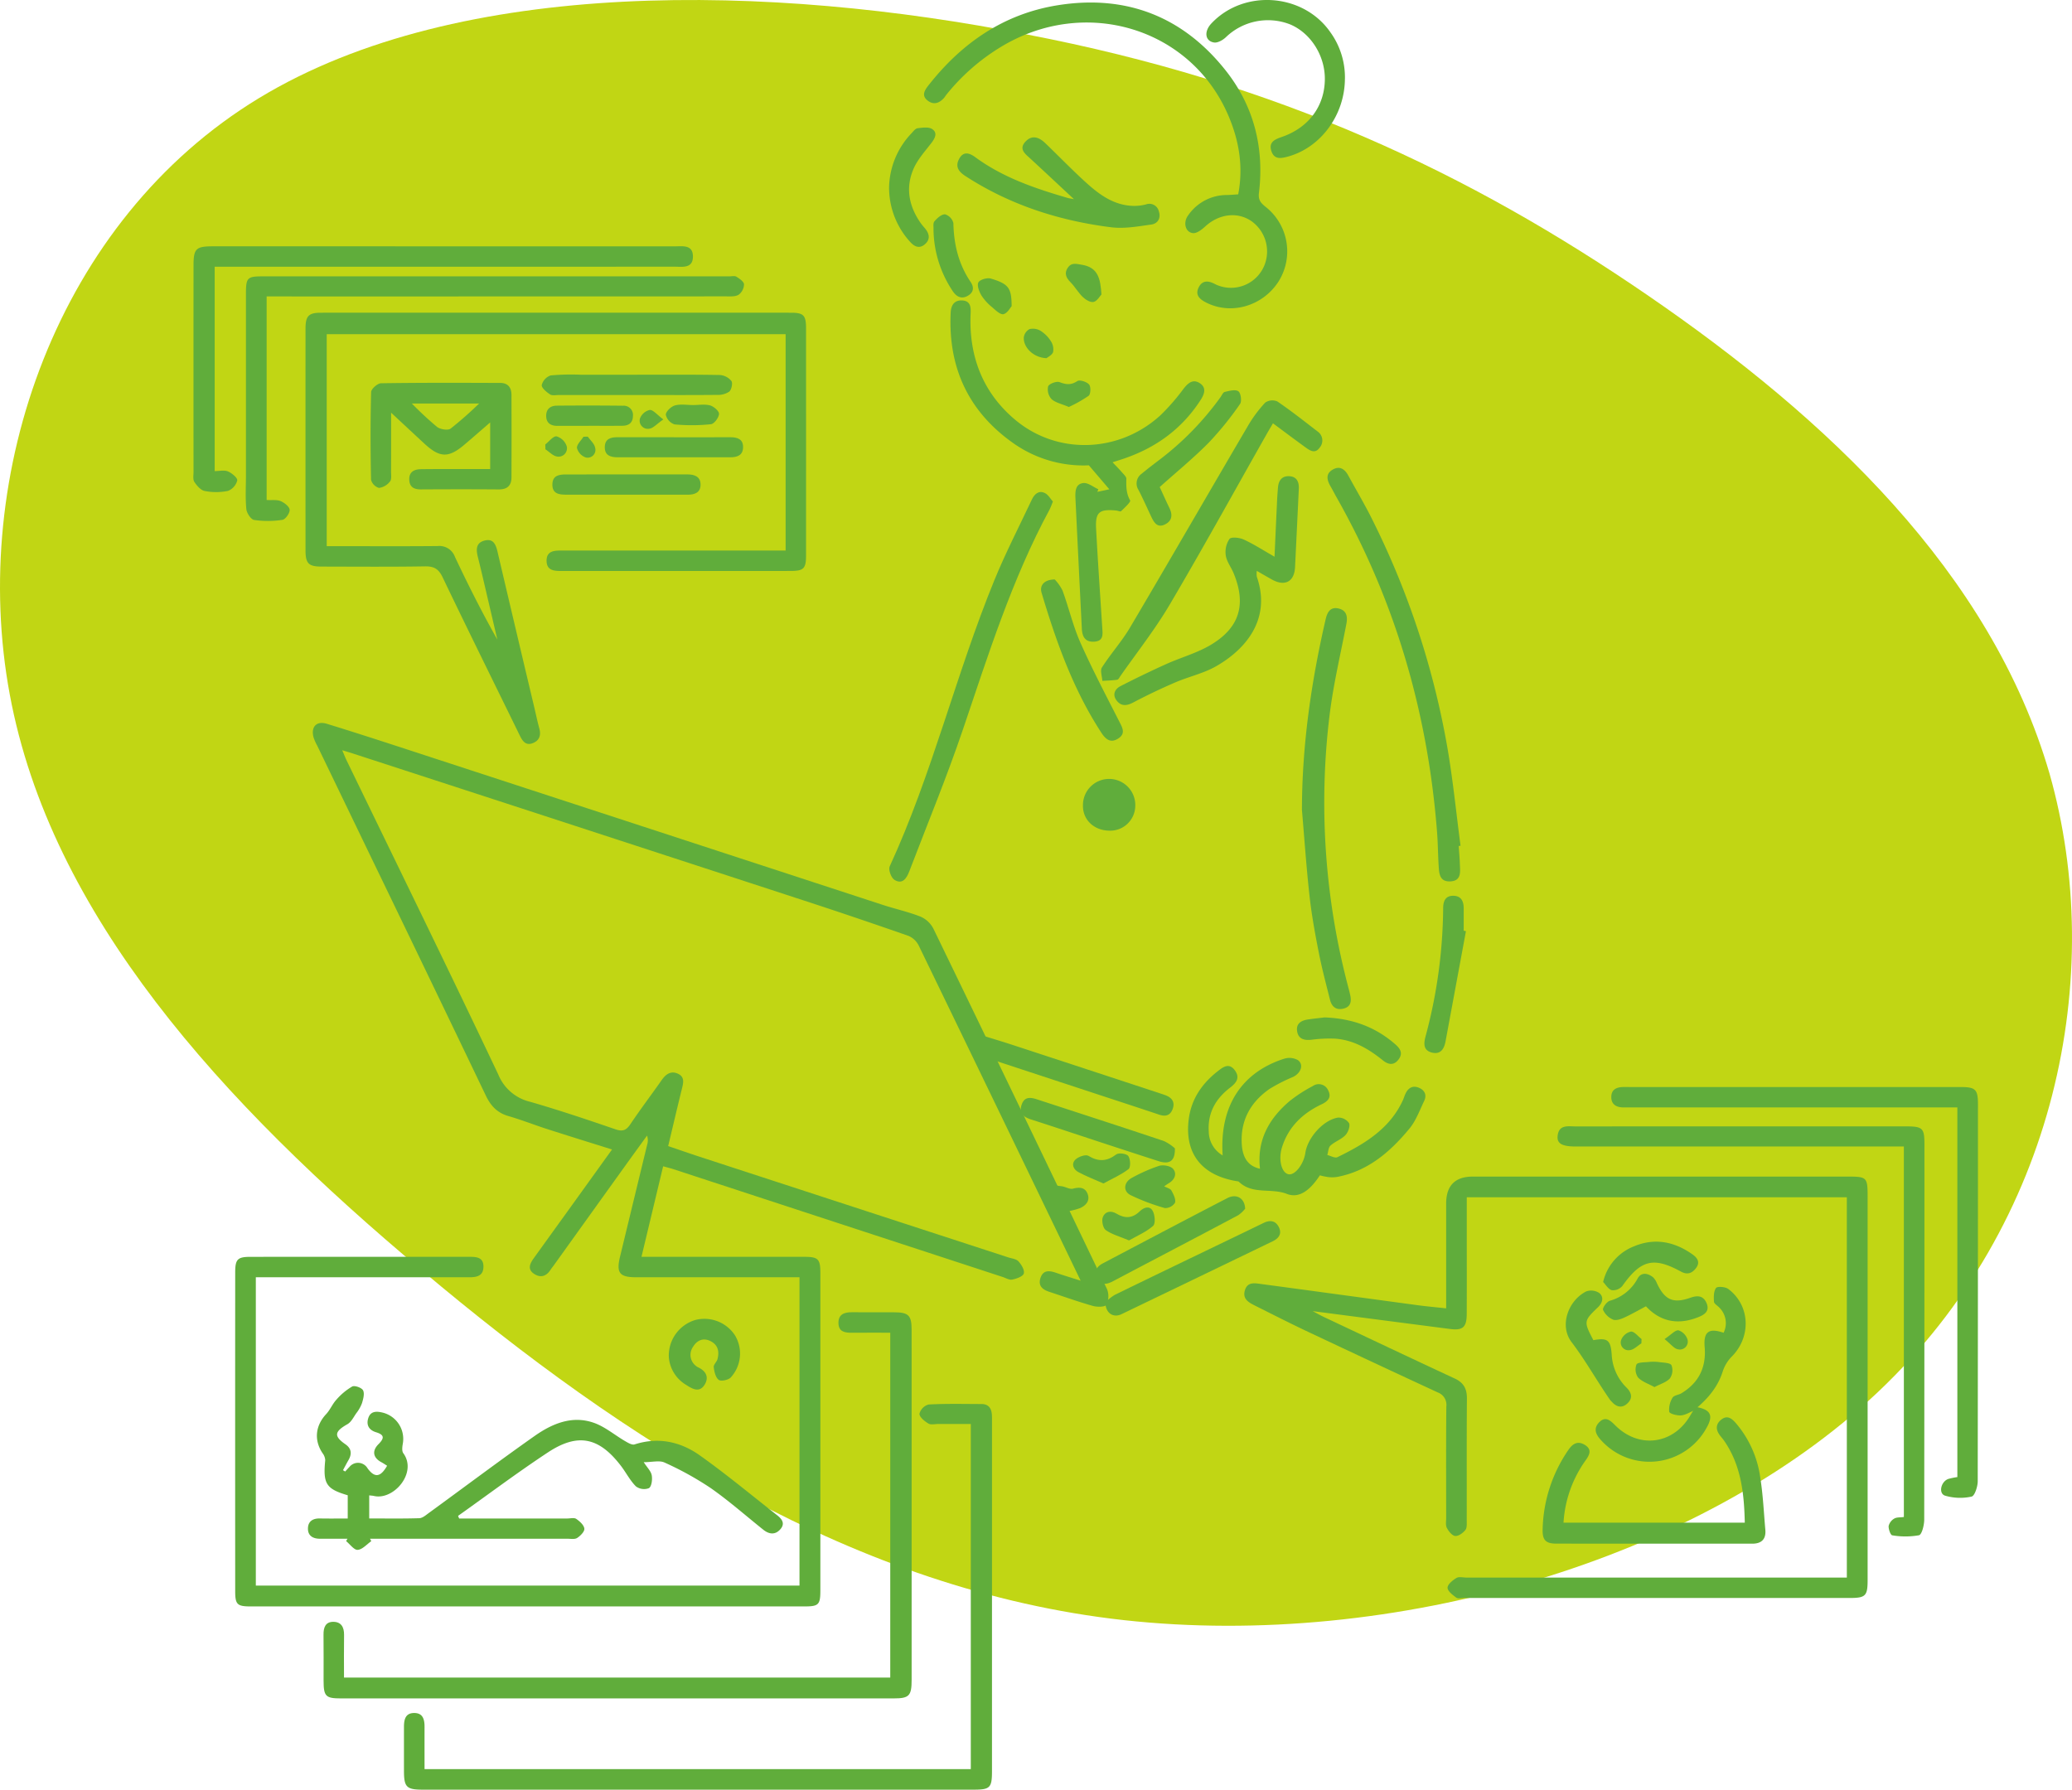 <svg xmlns="http://www.w3.org/2000/svg" width="625.929" height="540.697" viewBox="0 0 625.929 540.697">
  <g id="グループ_92" data-name="グループ 92" transform="translate(-1066.835 -1404.389)">
    <path id="blob" d="M417.987,23.246c53.887,36.959,103.661,83.574,121.35,144.507,17.277,60.933,2.057,135.85-51.831,186.794S341.064,432.461,259.615,423.47C178.578,414.48,108.648,369.2,47.768,317.92c-60.88-50.944-112.3-107.548-124.64-174.141S-62.475.6-1.595-36.355,153.9-70.65,230-55.667C306.51-41.017,364.1-13.713,417.987,23.246Z" transform="translate(1146.65 1470.394)" fill="#c1d614"/>
    <g id="_9" data-name="9" transform="translate(934.068 1257.026)">
      <path id="パス_1" data-name="パス 1" d="M467.057,688.106c-5.111-10.61-9.875-20.5-14.647-30.386q-17.081-35.413-34.231-70.789a6.193,6.193,0,0,0-3.049-2.969q-15.7-5.5-31.521-10.666-68.15-22.266-136.318-44.44c-.957-.315-1.926-.593-3.3-1.012.537,1.259.876,2.166,1.3,3.031,15.332,31.632,30.805,63.2,45.853,94.965a13.806,13.806,0,0,0,9.616,8.215c8.684,2.5,17.264,5.4,25.818,8.326,2.2.753,3.259.234,4.487-1.6,3.031-4.524,6.333-8.869,9.462-13.332,1.271-1.815,2.827-2.858,4.95-1.839,2.043.975,1.549,2.8,1.111,4.574-1.4,5.66-2.722,11.338-4.135,17.251,3.3,1.123,6.376,2.2,9.48,3.216q46.606,15.211,93.218,30.4c1.074.352,2.444.469,3.117,1.21.895.981,1.913,2.666,1.611,3.672-.272.907-2.191,1.568-3.487,1.839-.883.185-1.95-.481-2.926-.8q-49.671-16.257-99.335-32.527c-.957-.315-1.938-.549-3.2-.907-2.185,9.129-4.321,18.06-6.543,27.355h3.833q22.683,0,45.365,0c4.185,0,4.833.667,4.839,4.833q.009,47.985,0,95.971c0,4.3-.518,4.82-4.783,4.82H216.387c-4.123,0-4.734-.562-4.734-4.592q-.028-48.143,0-96.28c0-4.037.7-4.746,4.641-4.746q33.015-.018,66.036-.012c2.191,0,4.37.111,4.314,3.049-.049,2.8-2.1,3.135-4.351,3.135q-30.237-.019-60.481-.006h-3.926v93.15H382.122v-93.15H332.714c-4.956,0-5.987-1.333-4.808-6.209q4.092-16.924,8.2-33.842a4.476,4.476,0,0,0-.037-2.74c-2.271,3.135-4.555,6.271-6.814,9.419q-10.7,14.906-21.393,29.824c-.3.42-.636.809-.913,1.241-1.259,1.994-2.993,2.592-4.969,1.3-2.16-1.413-1.278-3.154-.111-4.777q5.046-7.009,10.1-14.017c4.438-6.16,8.863-12.326,13.523-18.8-6.765-2.123-13.2-4.111-19.615-6.178-3.913-1.259-7.746-2.784-11.69-3.919-3.364-.963-5.333-3.086-6.8-6.147q-17.591-36.709-35.317-73.356-7.832-16.248-15.683-32.5a13.886,13.886,0,0,1-1.1-2.537c-.778-3.1.975-4.919,4.03-3.981,8.055,2.475,16.066,5.074,24.078,7.691q71.955,23.507,143.9,47.032c3.8,1.241,7.746,2.1,11.449,3.568a7.954,7.954,0,0,1,3.839,3.635q26.377,54.383,52.457,108.908a5.862,5.862,0,0,1-.21,4.7c-.376.685-2.771.716-4.061.352-4.444-1.259-8.8-2.821-13.19-4.265-1.957-.648-3.395-1.728-2.7-4.055.778-2.568,2.654-2.419,4.722-1.7,2.21.759,4.45,1.432,7.444,2.389Z" transform="translate(-7.836 -153.813)" fill="#60ad3b"/>
      <path id="パス_2" data-name="パス 2" d="M784.834,781.46V749.822q0-8.172,8.048-8.172H906.124c5.833,0,6.03.2,6.03,6.129v115.71c0,4.882-.593,5.475-5.506,5.475H790.321c-.821,0-1.876.3-2.419-.1-1.1-.8-2.648-1.987-2.642-3.006s1.543-2.259,2.685-2.944c.759-.457,2.006-.117,3.037-.117H905.877V747.89H791.062v11.838c0,7.814.025,15.634-.012,23.448-.019,3.987-1.173,5.012-5.018,4.518-13.647-1.765-27.3-3.543-41.532-5.4,1.395.734,2.345,1.278,3.339,1.747,13.2,6.228,26.38,12.48,39.613,18.628,2.716,1.265,3.679,3.148,3.654,6.073-.1,12.239-.031,24.479-.056,36.718,0,1.012.123,2.3-.414,2.969-.722.9-2.092,1.9-3.074,1.8-.938-.1-1.987-1.426-2.524-2.45-.426-.827-.2-2.012-.2-3.037-.006-11.209-.062-22.423.049-33.632a3.985,3.985,0,0,0-2.592-4.253q-19.442-9-38.829-18.14c-5.481-2.586-10.888-5.333-16.307-8.049-1.87-.938-3.882-1.963-3.148-4.586.778-2.79,3.117-2.216,5.123-1.95,15.782,2.111,31.564,4.283,47.347,6.407,2.629.352,5.277.58,8.363.92Z" transform="translate(-215.199 -238.81)" fill="#60ad3b"/>
      <path id="パス_3" data-name="パス 3" d="M391.108,376.5V311.135H252.481v64.049h3.277c10.079,0,20.158.062,30.237-.037a5,5,0,0,1,5.222,3.284c3.975,8.437,8.166,16.77,12.8,24.973q-2.24-9.592-4.487-19.189c-.444-1.9-.907-3.8-1.376-5.685-.537-2.154-.722-4.308,1.957-5.024,2.753-.734,3.475,1.247,3.987,3.45q5.481,23.386,11.042,46.76c.518,2.2.981,4.413,1.574,6.592s-.117,3.74-2.154,4.45c-1.994.691-2.95-.722-3.734-2.321-7.8-15.961-15.683-31.879-23.362-47.9-1.216-2.537-2.623-3.29-5.345-3.247-10.382.167-20.776.08-31.163.062-3.969,0-4.876-.913-4.882-4.925q-.019-33.478,0-66.949c0-3.845.913-4.82,4.685-4.82q70.964-.018,141.923,0c3.9,0,4.6.784,4.6,4.8q.009,34.246,0,68.493c0,3.993-.7,4.716-4.635,4.722q-34.709.018-69.418.012c-2.222,0-4.321-.235-4.333-3.086-.012-2.882,2.136-3.092,4.333-3.092h67.881Z" transform="translate(-21.013 -62.812)" fill="#60ad3b"/>
      <path id="パス_4" data-name="パス 4" d="M261.086,918.432H426.093v-104.2c-3.9,0-7.678-.025-11.456.012-2.111.019-4.129-.185-4.191-2.876-.062-2.734,1.8-3.351,4.154-3.321,4.216.049,8.431,0,12.647.019,4.358.012,5.29.907,5.3,5.209q.028,17.433.006,34.867v70.961c0,4.857-.734,5.617-5.456,5.617H260.179c-4.66,0-5.259-.623-5.271-5.376-.006-4.629.037-9.258-.019-13.881-.025-2.111.555-3.864,2.907-3.882,2.395-.019,3.327,1.58,3.3,3.919-.062,4.2-.018,8.406-.018,12.943Z" transform="translate(-24.391 -264.226)" fill="#60ad3b"/>
      <path id="パス_5" data-name="パス 5" d="M300.483,963.256H465.49V858.978h-9.764c-1.031,0-2.271.333-3.037-.123-1.148-.691-2.7-1.938-2.71-2.95a3.969,3.969,0,0,1,2.734-2.808c5.333-.29,10.69-.154,16.041-.142,2.037,0,2.944,1.228,3.1,3.111.068.815.037,1.642.037,2.469V963.762c0,5.154-.531,5.7-5.6,5.7H299.959c-4.938,0-5.7-.759-5.7-5.7q-.009-6.638,0-13.27c.006-2.086.358-4.135,2.981-4.191,2.777-.056,3.247,1.981,3.234,4.246-.012,4.191,0,8.376,0,12.708Z" transform="translate(-39.457 -281.399)" fill="#60ad3b"/>
      <path id="パス_6" data-name="パス 6" d="M292.948,884.215H325.6c.926,0,2.086-.315,2.722.123,1.049.716,2.321,1.864,2.444,2.944.1.876-1.2,2.191-2.185,2.821-.753.475-1.994.222-3.018.222q-28.08.009-56.161.006h-3.376c.123.247.247.494.37.747-1.364.938-2.679,2.512-4.1,2.611-1.092.08-2.321-1.691-3.493-2.635.13-.241.265-.481.4-.722h-8.3c-2.16,0-3.716-.92-3.629-3.222.08-2.092,1.531-2.95,3.6-2.907,2.747.056,5.5.012,8.413.012V877.2c-6.543-1.926-7.5-3.475-6.8-10.6a3.789,3.789,0,0,0-.815-2.129c-2.629-3.938-2.16-8.314,1.111-11.807,1.2-1.284,1.883-3.055,3.08-4.345a18.913,18.913,0,0,1,4.771-3.981c.747-.4,2.882.364,3.284,1.16.5,1,.049,2.623-.327,3.876a11.463,11.463,0,0,1-1.728,3.049c-.815,1.167-1.518,2.648-2.666,3.3-3.932,2.228-4.166,3.6-.63,6.055,1.883,1.3,2.024,2.932.932,4.82-.574.994-1.1,2.012-1.642,3.024l.654.4c.432-.463.852-.938,1.3-1.395a3.328,3.328,0,0,1,5.462.426c2.148,2.932,3.895,2.753,5.907-.778-.574-.358-1.136-.747-1.741-1.068-2.475-1.333-2.907-3.388-.876-5.431,1.734-1.747,1.932-2.815-.71-3.617-2.1-.636-3.049-2.142-2.358-4.277.722-2.228,2.611-2.074,4.364-1.654a8.184,8.184,0,0,1,6.061,9.419c-.16.926-.321,2.191.154,2.839,4.333,5.907-2.932,14.319-8.876,12.918-.4-.093-.815-.1-1.42-.179V884.2c5.117,0,10.129.086,15.134-.074.981-.031,2-.944,2.895-1.592,10.635-7.746,21.152-15.653,31.9-23.226,5.32-3.747,11.369-6.326,17.973-3.987,3.376,1.2,6.277,3.709,9.443,5.543.858.5,2.055,1.216,2.815.969,7.16-2.3,13.844-.839,19.665,3.284,8.036,5.7,15.628,12.03,23.4,18.109,1.407,1.1,2.475,2.456,1.043,4.16-1.537,1.827-3.407,1.66-5.185.247C379.55,883.4,374.452,878.877,368.9,875a94.9,94.9,0,0,0-13.881-7.678c-1.555-.734-3.746-.117-6.314-.117,1.043,1.623,2.191,2.71,2.419,3.963s-.019,3.339-.833,3.876a4.129,4.129,0,0,1-3.944-.531c-1.79-1.784-2.969-4.166-4.53-6.2-6.61-8.647-13-10.042-22.065-4.061-9.24,6.1-18.1,12.758-27.133,19.171.111.265.216.531.327.8Z" transform="translate(-21.473 -278.078)" fill="#60ad3b"/>
      <path id="パス_7" data-name="パス 7" d="M1008.017,811.761V700.088H909.911c-.821,0-1.648-.012-2.469,0-2.241.037-4.006-.734-3.963-3.228.037-2.352,1.784-2.956,3.882-2.95,7.092.025,14.19.006,21.282.006h80.195c4.709,0,5.407.679,5.407,5.3q0,56.9-.074,113.809c0,1.617-.92,4.432-1.845,4.629a16.128,16.128,0,0,1-8.042-.284c-2.037-.667-1.253-4.253,1.012-5.049a20.663,20.663,0,0,1,2.728-.562Z" transform="translate(-283.954 -218.138)" fill="#60ad3b"/>
      <path id="パス_8" data-name="パス 8" d="M981.785,835.061V723.129H882.7c-4.148,0-5.759-.876-5.512-3.191.37-3.518,3.16-2.876,5.444-2.876q49.828-.028,99.656-.012c5.222,0,5.715.475,5.715,5.561q0,56.614-.068,113.235c0,1.654-.7,4.524-1.586,4.734a23.511,23.511,0,0,1-8.079.019c-.5-.056-1.16-1.87-1.086-2.821a3.586,3.586,0,0,1,1.7-2.234c.716-.438,1.771-.321,2.9-.481Z" transform="translate(-273.88 -229.38)" fill="#60ad3b"/>
      <path id="パス_9" data-name="パス 9" d="M197.619,274.088v61.74c1.457,0,2.919-.37,4.012.1,1.185.506,2.944,1.975,2.808,2.722a4.643,4.643,0,0,1-2.8,3.16,17.912,17.912,0,0,1-7.042.025c-1.191-.222-2.364-1.6-3.117-2.74-.488-.741-.253-1.994-.253-3.012q-.019-31.163,0-62.327c0-5.135.71-5.839,5.864-5.839q69.733,0,139.466.012c2.395,0,5.555-.593,5.536,3.092s-3.21,3.049-5.58,3.049q-67.419.037-134.837.019h-4.061Z" transform="translate(0 -46.137)" fill="#60ad3b"/>
      <path id="パス_10" data-name="パス 10" d="M223.144,353.439c1.617.093,3.074-.148,4.222.339s2.642,1.654,2.716,2.617c.074,1-1.259,2.9-2.179,3.037a28.759,28.759,0,0,1-8.548.037c-.969-.148-2.241-2.074-2.358-3.29-.327-3.364-.117-6.777-.117-10.172V291.081c0-4.79.4-5.209,5.018-5.209H362.912c.722,0,1.6-.228,2.123.1.938.586,2.265,1.487,2.308,2.321a4.064,4.064,0,0,1-1.642,3.142c-1.025.617-2.574.481-3.888.481q-67.27.028-134.535.019h-4.148v61.506Z" transform="translate(-9.816 -55.014)" fill="#60ad3b"/>
      <path id="パス_11" data-name="パス 11" d="M653.122,206.538c1.6-8.314.272-16.208-2.981-23.8-11.375-26.584-43.44-36.15-68.82-20.658a63.014,63.014,0,0,0-16.356,14.369c-.259.321-.457.691-.728.994-1.413,1.555-3.08,2.185-4.888.815-1.913-1.45-1.068-3.006.111-4.512,10.067-12.875,22.8-21.7,39.088-24.318,20.6-3.308,37.8,3.321,50.766,19.671,8.542,10.77,11.733,23.4,10.067,37.076-.29,2.395.907,3.253,2.364,4.432a17.111,17.111,0,0,1,3.4,22.528c-4.938,7.394-14.517,9.968-21.991,5.956-1.864-1-3.043-2.265-1.975-4.419s2.821-2.08,4.709-1.123c.278.142.549.278.833.4a10.907,10.907,0,0,0,14.313-5.95,11.243,11.243,0,0,0-3.981-13.4c-4.234-2.852-9.734-2.136-13.863,1.629-1.043.951-2.537,2.148-3.716,2.037-2.352-.216-3.074-3.259-1.45-5.4a14.165,14.165,0,0,1,11.523-6.11c1.123-.012,2.24-.123,3.568-.2Z" transform="translate(-146.306 -0.473)" fill="#60ad3b"/>
      <path id="パス_12" data-name="パス 12" d="M729.6,712.452c-2.494,3.821-5.857,7.2-9.95,5.6-4.771-1.864-10.406.3-14.492-3.66-.185-.179-.574-.167-.876-.222-10.511-1.821-15.609-8.456-14.276-18.751.784-6.043,4-10.7,8.7-14.393,1.623-1.271,3.469-2.753,5.259-.259,1.6,2.228.364,3.777-1.457,5.172-4.351,3.327-6.82,7.6-6.462,13.239a8.415,8.415,0,0,0,4.2,7.246c-.981-14.653,5.549-25.034,18.572-29.213a5.305,5.305,0,0,1,4.172.426c1.821,1.358.914,3.913-1.487,5.08a50.852,50.852,0,0,0-7.1,3.617c-5.783,4.043-8.869,9.616-8.376,16.819.29,4.216,2.092,6.549,5.5,7.3-1-8.6,2.716-15.177,8.993-20.485a44.249,44.249,0,0,1,6.956-4.5,3.1,3.1,0,0,1,4.685,1.4c1.062,2.1-.272,3.284-2,4.1-5.728,2.716-10.005,6.752-11.974,12.943-1.16,3.642-.228,7.728,1.926,8.2,1.919.42,4.6-2.969,5.111-6.45.673-4.592,5.431-9.962,9.894-10.666a3.884,3.884,0,0,1,3.321,1.7c.376.932-.3,2.759-1.117,3.611-1.247,1.29-3.154,1.926-4.506,3.142-.648.586-.66,1.882-.957,2.852,1.025.247,2.3,1.012,3.037.66,8.11-3.95,15.776-8.493,19.782-17.189.3-.654.488-1.358.8-2.006.815-1.716,2.142-2.561,3.993-1.808,1.8.728,2.512,2.2,1.648,4.006-1.37,2.852-2.481,5.975-4.456,8.363-5.765,6.975-12.462,12.813-21.782,14.585a10.384,10.384,0,0,1-2.734.062,20.9,20.9,0,0,1-2.543-.531Z" transform="translate(-198.125 -209.981)" fill="#60ad3b"/>
      <path id="パス_13" data-name="パス 13" d="M619.75,347.107c1.16,1.234,2.024,2.092,2.821,3.018.525.617,1.358,1.327,1.346,1.987-.049,2.278-.062,4.407,1.148,6.543.253.444-1.685,2.21-2.734,3.24-.216.21-.963-.154-1.475-.2-5.1-.494-6.339.494-6.073,5.462.525,9.956,1.228,19.905,1.852,29.855.123,1.969.531,4.129-2.45,4.308-2.722.16-3.592-1.562-3.709-3.882q-.991-19.711-1.932-39.415c-.1-2.043-.049-4.37,2.382-4.629,1.42-.154,3.006,1.2,4.518,1.87-.093.265-.185.525-.284.79,1.16-.247,2.321-.494,3.617-.771-2.006-2.352-3.9-4.574-6.178-7.24a36.726,36.726,0,0,1-22.325-6.345c-13.924-9.592-20.257-23.022-19.418-39.872.111-2.278,1.228-3.814,3.66-3.586,2.321.216,2.45,1.987,2.364,3.907-.586,12.789,3.58,23.812,13.394,32.083,12.758,10.752,31.361,10.091,43.816-1.191a63.207,63.207,0,0,0,7.073-8.086c1.352-1.728,2.808-3.061,4.87-1.778,2.136,1.327,1.531,3.247.339,5.1-5.691,8.845-13.7,14.591-23.6,17.875-.87.29-1.753.562-3.024.969Z" transform="translate(-150.895 -60.092)" fill="#60ad3b"/>
      <path id="パス_14" data-name="パス 14" d="M284.121,347.929c0,6.555.012,12.19-.012,17.825,0,1.018.21,2.352-.327,2.987a5.093,5.093,0,0,1-3.321,1.932,3.489,3.489,0,0,1-2.4-2.463c-.185-8.832-.21-17.671.025-26.5.025-.951,1.932-2.635,2.981-2.654,12.017-.191,24.041-.142,36.064-.1,2.265.006,3.345,1.4,3.352,3.568q.046,12.48,0,24.966c-.006,2.531-1.321,3.66-3.888,3.642-7.808-.062-15.616-.049-23.43-.006-2.037.012-3.444-.617-3.555-2.858-.13-2.481,1.531-3.228,3.568-3.253,5.648-.074,11.3-.037,16.955-.037h3.913V350.892c-2.777,2.4-5.277,4.6-7.814,6.746-4.759,4.03-7.394,3.956-12.023-.315-3.154-2.913-6.289-5.845-10.1-9.388Zm6.271-2.753a101.143,101.143,0,0,0,7.61,7.067c.981.747,3.24,1.123,4.086.518a109.9,109.9,0,0,0,8.616-7.586Z" transform="translate(-33.205 -75.899)" fill="#60ad3b"/>
      <path id="パス_15" data-name="パス 15" d="M798.491,496.867c.117,1.845.29,3.691.346,5.543.074,2.247.518,4.932-2.8,5.141-3.432.216-3.481-2.524-3.623-4.925-.2-3.284-.21-6.58-.463-9.863-2.759-35.879-12.523-69.671-30.268-101.069-.66-1.16-1.265-2.358-1.932-3.512-1.086-1.889-1.537-3.8.716-5.061,2.2-1.234,3.666-.025,4.728,1.932,2.4,4.425,4.993,8.758,7.221,13.27a249.388,249.388,0,0,1,22.812,69.77c1.586,9.511,2.555,19.128,3.808,28.7-.185.025-.37.049-.556.068Z" transform="translate(-225.058 -93.904)" fill="#60ad3b"/>
      <path id="パス_16" data-name="パス 16" d="M745.45,514.168c.018-19.572,2.79-38.749,7.166-57.734.481-2.1,1.413-3.851,3.944-3.24,2.389.58,2.74,2.432,2.321,4.623-1.734,9.073-3.895,18.091-5.036,27.238a218.04,218.04,0,0,0,5.759,83.127c.154.593.3,1.2.432,1.8.413,1.913.191,3.555-2.055,4.092-2.271.543-3.543-.63-4.061-2.7-1.167-4.685-2.419-9.357-3.351-14.085-1.111-5.641-2.16-11.314-2.8-17.023-.969-8.672-1.562-17.387-2.308-26.084Z" transform="translate(-219.383 -121.98)" fill="#60ad3b"/>
      <path id="パス_17" data-name="パス 17" d="M876.168,891.325h54.766c-.2-8.82-1.093-17.257-6.2-24.7-.407-.593-.9-1.123-1.327-1.7-1.339-1.784-1.259-3.5.549-4.839,1.728-1.278,3.024-.253,4.216,1.086a31.9,31.9,0,0,1,7.456,16.653c.821,5.16,1.049,10.412,1.512,15.628.253,2.858-1.136,4.216-3.956,4.216q-29.608,0-59.216-.019c-3.253-.006-4.2-1.154-4.1-4.364a44.005,44.005,0,0,1,7.8-23.979c1.278-1.87,2.8-2.784,4.919-1.5,2.265,1.37,1.463,3.006.278,4.666a35.965,35.965,0,0,0-6.691,18.856Z" transform="translate(-271.085 -283.922)" fill="#60ad3b"/>
      <path id="パス_18" data-name="パス 18" d="M589.078,397.535c-.494,1.216-.679,1.815-.969,2.352-11.406,21.1-18.523,43.866-26.188,66.456-4.913,14.486-10.77,28.651-16.233,42.946-.79,2.062-2.055,4.055-4.5,2.524-.981-.617-1.864-3.068-1.413-4.049,12.894-27.991,20-58.092,31.645-86.521,3.382-8.258,7.493-16.22,11.3-24.306.772-1.642,2.062-2.858,3.895-1.994,1.08.506,1.771,1.833,2.469,2.6Z" transform="translate(-138.243 -98.64)" fill="#60ad3b"/>
      <path id="パス_19" data-name="パス 19" d="M700.877,410.382c.278-6.172.525-11.721.79-17.264.056-1.234.16-2.463.259-3.691.179-2.179,1.3-3.543,3.549-3.358,2.173.179,2.833,1.784,2.74,3.759-.185,4.111-.389,8.215-.586,12.326q-.278,5.7-.556,11.4c-.216,4.364-3.037,5.888-6.931,3.747-1.426-.784-2.821-1.611-4.629-2.642a6.962,6.962,0,0,0,.018,1.79c4.209,12.1-2.469,21.331-12.159,26.948-3.851,2.234-8.419,3.21-12.554,4.993-4.3,1.858-8.548,3.876-12.69,6.067-1.969,1.043-3.617,1.092-4.925-.593-1.358-1.747-.636-3.469,1.154-4.388q6.814-3.5,13.807-6.66c4.481-2.018,9.351-3.333,13.523-5.839,8.721-5.24,10.7-12.276,6.814-21.652-.747-1.8-2.068-3.475-2.352-5.32a7.065,7.065,0,0,1,1.123-4.993c.543-.685,3.037-.407,4.308.179C694.624,406.592,697.463,408.438,700.877,410.382Z" transform="translate(-183.09 -94.822)" fill="#60ad3b"/>
      <path id="パス_20" data-name="パス 20" d="M698.007,355.146c-.691,1.185-1.259,2.129-1.8,3.086-9.771,17.251-19.331,34.626-29.4,51.7-4.425,7.5-9.875,14.393-14.875,21.553-.29.42-.6,1.08-.988,1.136-1.481.222-2.987.241-4.481.339-.074-1.37-.722-3.111-.124-4.049,2.654-4.148,6.006-7.863,8.505-12.091,11.962-20.245,23.7-40.619,35.6-60.9a39.426,39.426,0,0,1,5.228-7.036,3.793,3.793,0,0,1,3.654-.346c4.154,2.827,8.11,5.956,12.1,9.03a3.313,3.313,0,0,1,.7,4.919c-1.457,2.062-3.086.8-4.512-.235-3.142-2.278-6.246-4.611-9.616-7.11Z" transform="translate(-180.691 -79.891)" fill="#60ad3b"/>
      <path id="パス_21" data-name="パス 21" d="M609.151,233.263c-4.685-4.37-8.869-8.289-13.079-12.178-1.6-1.481-3.728-2.938-1.475-5.271,2.012-2.086,4.142-1.173,5.944.568,3.845,3.7,7.573,7.542,11.5,11.165,4.333,4,8.925,7.672,15.264,7.765a14.125,14.125,0,0,0,3.629-.451,2.932,2.932,0,0,1,3.876,2.068c.7,2.031-.3,3.734-2.228,4.006-4.03.568-8.215,1.333-12.184.833-15.745-1.987-30.6-6.759-44.032-15.486-1.95-1.265-3.135-2.759-1.92-5.1,1.278-2.45,3.1-1.92,4.876-.617,8.425,6.2,18.128,9.48,28.015,12.357.364.1.747.148,1.8.346Z" transform="translate(-151.976 -25.741)" fill="#60ad3b"/>
      <path id="パス_22" data-name="パス 22" d="M740.112,171.173c-.049,10.888-7.24,20.72-17.109,23.467-2.117.586-4.216,1.043-5.1-1.629-.895-2.7,1.031-3.543,3.148-4.271,8.147-2.8,12.98-9.363,13-17.535.025-7.086-4.29-13.863-10.48-16.467a18.317,18.317,0,0,0-19.436,3.888c-.914.864-2.475,1.747-3.568,1.574-2.722-.432-3.055-3.339-.821-5.722,9.789-10.462,27.695-9.2,35.916,2.549a23.31,23.31,0,0,1,4.456,14.153Z" transform="translate(-201.062)" fill="#60ad3b"/>
      <path id="パス_23" data-name="パス 23" d="M584.948,665.34c3.413,1.062,6.259,1.907,9.085,2.833q22.507,7.379,45.007,14.789c.488.16.975.321,1.444.512,1.938.79,2.71,2.2,1.932,4.179-.728,1.864-2.123,2.247-4.012,1.617-7.487-2.506-14.992-4.944-22.485-7.413q-14.9-4.9-29.793-9.8c-.87-.29-2.068-.457-2.469-1.086a5.232,5.232,0,0,1-.9-3.5c.191-.889,1.531-1.525,2.185-2.123Z" transform="translate(-155.439 -205.134)" fill="#60ad3b"/>
      <path id="パス_24" data-name="パス 24" d="M647.9,782.853a15.226,15.226,0,0,1,2.907-2.278c12.073-5.894,24.182-11.7,36.28-17.535,2.864-1.383,5.728-2.759,8.585-4.154,1.963-.963,3.679-.759,4.672,1.3.951,1.975-.068,3.352-1.858,4.216q-22.84,11.036-45.7,22.035c-2.469,1.179-4.82-.259-4.876-3.58Z" transform="translate(-181.227 -242.028)" fill="#60ad3b"/>
      <path id="パス_25" data-name="パス 25" d="M394.248,334.642c8.419,0,16.844-.068,25.263.086a4.966,4.966,0,0,1,3.469,1.8c.463.642.056,2.617-.636,3.222a6.1,6.1,0,0,1-3.691.988c-7.493.08-14.992.037-22.491.037H370.9c-.92,0-2.055.247-2.71-.191-1.062-.7-2.617-2-2.494-2.833a4.18,4.18,0,0,1,2.7-2.9,69.493,69.493,0,0,1,9.221-.2c5.543-.012,11.091,0,16.634,0Z" transform="translate(-69.271 -74.069)" fill="#60ad3b"/>
      <path id="パス_26" data-name="パス 26" d="M619.325,437.54a13.8,13.8,0,0,1,2.358,3.364c1.9,5.2,3.154,10.665,5.388,15.708,3.568,8.042,7.678,15.85,11.672,23.7.994,1.95,2.148,3.777-.29,5.314-2.271,1.432-3.74.216-5.036-1.765-8.511-13.048-13.659-27.522-18.072-42.31-.654-2.2.778-3.981,3.981-4.012Z" transform="translate(-167.93 -115.105)" fill="#60ad3b"/>
      <path id="パス_27" data-name="パス 27" d="M670.111,371.987c.87,1.883,1.858,4.117,2.926,6.308,1.006,2.074.821,3.9-1.333,4.962-2.315,1.142-3.327-.562-4.166-2.345-1.265-2.691-2.475-5.413-3.833-8.055a3.6,3.6,0,0,1,.957-4.925c1.66-1.37,3.364-2.691,5.086-3.987a89.136,89.136,0,0,0,18.677-19.072c.42-.58.784-1.512,1.321-1.642,1.364-.321,3.2-.827,4.111-.2.753.518,1.1,3.031.506,3.851a96.742,96.742,0,0,1-9.468,11.7c-4.6,4.654-9.69,8.814-14.789,13.381Z" transform="translate(-187 -77.457)" fill="#60ad3b"/>
      <path id="パス_28" data-name="パス 28" d="M939.3,828.854c-1.321.525-2.611,1.389-3.963,1.481-1.216.08-3.426-.494-3.543-1.1a6.783,6.783,0,0,1,1-4.246c.407-.722,1.815-.821,2.685-1.346,5.265-3.179,7.536-7.839,7.018-13.974-.389-4.611,1.265-5.833,5.722-4.3a6.593,6.593,0,0,0-1.29-7.6c-.549-.611-1.574-1.148-1.617-1.778-.1-1.4-.117-3.123.617-4.148.389-.543,2.777-.389,3.66.265,6.7,4.975,7.036,14.548,1.049,20.5a11.55,11.55,0,0,0-2.71,4.53c-1.469,4.592-4.388,8.036-7.962,11.06-.222.216-.444.432-.667.642Z" transform="translate(-294.77 -255.346)" fill="#60ad3b"/>
      <path id="パス_29" data-name="パス 29" d="M652,711.708c.093,3.913-1.66,4.925-4.956,3.864q-11.388-3.675-22.738-7.431c-5.246-1.722-10.486-3.469-15.745-5.154-2.222-.71-3.722-1.839-2.864-4.438.852-2.58,2.771-2.259,4.771-1.6,12.733,4.16,25.473,8.283,38.175,12.536a13.325,13.325,0,0,1,3.364,2.234Z" transform="translate(-164.313 -217.403)" fill="#60ad3b"/>
      <path id="パス_30" data-name="パス 30" d="M688.046,749.577a9.364,9.364,0,0,1-2.111,1.987c-12.6,6.7-25.25,13.3-37.872,19.967-1.876.988-3.617,1.241-4.746-.876-1.086-2.037-.136-3.574,1.747-4.561,12.53-6.6,25.053-13.221,37.632-19.726,2.679-1.383,5.228-.019,5.345,3.216Z" transform="translate(-179.131 -237.044)" fill="#60ad3b"/>
      <path id="パス_31" data-name="パス 31" d="M819.176,606.6q-3.074,16.628-6.154,33.256c-.42,2.259-1.457,4.074-4.1,3.432-2.771-.673-2.487-2.913-1.919-5a153.117,153.117,0,0,0,5.29-38.681c.025-2.142.71-3.734,3.092-3.7,2.352.031,3.1,1.66,3.111,3.759.012,2.259,0,4.524,0,6.783l.679.167Z" transform="translate(-243.563 -177.908)" fill="#60ad3b"/>
      <path id="パス_32" data-name="パス 32" d="M428.97,818.452a11.2,11.2,0,0,1,8.116-11.147,11.044,11.044,0,0,1,11.832,4.611,10.677,10.677,0,0,1-1.271,12.82c-.765.759-2.944,1.2-3.617.685-.944-.734-1.327-2.469-1.494-3.833-.093-.753.913-1.58,1.142-2.444.6-2.308.148-4.333-2.191-5.462-2.3-1.111-4.123-.049-5.246,1.827a4.2,4.2,0,0,0,1.043,5.789,2.161,2.161,0,0,0,.518.327c2.358,1.1,3.376,2.969,2.006,5.222-1.58,2.6-3.747,1.3-5.6.1a10.7,10.7,0,0,1-5.24-8.487Z" transform="translate(-94.16 -261.173)" fill="#60ad3b"/>
      <path id="パス_33" data-name="パス 33" d="M393.336,390.629c-6.055,0-12.11.012-18.165,0-2.173,0-4.314-.222-4.253-3.142.056-2.7,2.074-2.975,4.135-2.975q18.313-.018,36.632-.012c2.2,0,4.03.654,3.993,3.172-.031,2.358-1.815,2.963-3.876,2.963H393.33Z" transform="translate(-71.283 -93.809)" fill="#60ad3b"/>
      <path id="パス_34" data-name="パス 34" d="M885.835,808.218c4.314-.784,5.222-.049,5.549,4.37a15,15,0,0,0,4.419,9.906c1.58,1.555,2.024,3.2.352,4.8s-3.37,1.13-4.808-.537a5.774,5.774,0,0,1-.426-.444c-4.006-5.746-7.376-11.869-11.659-17.5-3.814-5.012-.988-12.616,4.425-15.326a4.42,4.42,0,0,1,3.969.506c1.395,1.2,1,2.919-.426,4.283-4.327,4.142-4.333,4.314-1.389,9.937Z" transform="translate(-271.734 -255.957)" fill="#60ad3b"/>
      <path id="パス_35" data-name="パス 35" d="M417.984,365.922c5.654,0,11.314.025,16.967-.012,2.21-.012,4.037.531,3.95,3.135-.08,2.376-1.821,2.938-3.9,2.932q-16.97-.018-33.935,0c-2.2,0-4.018-.543-3.938-3.173.068-2.438,1.827-2.907,3.888-2.895,5.654.025,11.314.006,16.967.006Z" transform="translate(-81.66 -86.454)" fill="#60ad3b"/>
      <path id="パス_36" data-name="パス 36" d="M925.563,851.612c.222-.216.444-.432.667-.642,4.376.784,5.24,2.568,3.074,6.333a19.65,19.65,0,0,1-31.688,3.864c-1.7-1.771-2.642-3.635-.691-5.611s3.45-.4,4.907,1.043c7.11,7.012,17.338,5.685,22.467-2.882C924.717,853.013,925.143,852.316,925.563,851.612Z" transform="translate(-281.028 -278.515)" fill="#60ad3b"/>
      <path id="パス_37" data-name="パス 37" d="M539.01,228.265a24.364,24.364,0,0,1,6.759-16.714c.562-.593,1.179-1.463,1.858-1.543,1.463-.185,3.314-.463,4.395.241,1.716,1.117.895,2.759-.235,4.228-1.92,2.494-4.129,4.919-5.364,7.746-2.537,5.814-1.407,11.449,2.247,16.578.414.586.92,1.1,1.358,1.666,1.247,1.6,1.407,3.24-.228,4.623-1.568,1.321-3.006.772-4.3-.617a24.321,24.321,0,0,1-6.481-16.214Z" transform="translate(-137.668 -23.898)" fill="#60ad3b"/>
      <path id="パス_38" data-name="パス 38" d="M912.388,794.129c-2.432,1.284-4.543,2.506-6.759,3.5-.987.444-2.395.883-3.24.5a5.937,5.937,0,0,1-2.956-2.9c-.234-.623,1.086-2.463,2.031-2.771a13.633,13.633,0,0,0,8.394-6.7c1.074-2.006,3.086-1.71,4.728-.346a5.172,5.172,0,0,1,1.13,1.8c2.382,5.024,4.9,6.154,10.048,4.345,2.086-.734,3.882-.759,4.9,1.537,1.13,2.549-.7,3.623-2.561,4.351-5.925,2.327-11.27,1.463-15.727-3.327Z" transform="translate(-282.395 -252.1)" fill="#60ad3b"/>
      <path id="パス_39" data-name="パス 39" d="M751.669,656.09c8.505.327,15.443,2.926,21.4,8.141,1.506,1.321,2.321,2.685,1.031,4.481-1.376,1.907-3.061,1.759-4.771.377-4.3-3.469-8.943-6.234-14.6-6.586a41.139,41.139,0,0,0-7.018.339c-2.259.253-4.03-.278-4.333-2.7-.3-2.345,1.432-3.179,3.444-3.456,1.827-.253,3.654-.444,4.851-.593Z" transform="translate(-218.78 -201.343)" fill="#60ad3b"/>
      <path id="パス_40" data-name="パス 40" d="M896.446,780.42a15.263,15.263,0,0,1,9.3-10.758c6.283-2.642,12.239-1.45,17.708,2.438,1.469,1.043,2.389,2.37,1.037,4.142-1.2,1.574-2.623,2.086-4.543,1.037-8.332-4.549-12.116-3.531-17.714,4.364a3.683,3.683,0,0,1-3.179,1.259c-1.1-.327-1.87-1.722-2.611-2.481Z" transform="translate(-279.389 -245.742)" fill="#60ad3b"/>
      <path id="パス_41" data-name="パス 41" d="M643.782,552.49c-4.623-.123-7.944-3.426-7.8-7.746a7.906,7.906,0,1,1,15.795.543A7.569,7.569,0,0,1,643.782,552.49Z" transform="translate(-176.067 -154.171)" fill="#60ad3b"/>
      <path id="パス_42" data-name="パス 42" d="M561.183,256.494c.037-.346-.2-1.543.29-2.117.833-.969,2.16-2.166,3.21-2.1a3.714,3.714,0,0,1,2.506,2.654c.136,6.425,1.562,12.388,5.2,17.764,1.093,1.611.963,3.154-.839,4.191-1.883,1.086-3.376.315-4.487-1.3a34.159,34.159,0,0,1-5.882-19.09Z" transform="translate(-146.415 -40.159)" fill="#60ad3b"/>
      <path id="パス_43" data-name="パス 43" d="M380.545,356.216h-9.53c-1.895,0-3.234-.771-3.339-2.8-.111-2.136,1.136-3.277,3.185-3.3,6.66-.056,13.326-.062,19.985.019a2.8,2.8,0,0,1,3.031,3.123c-.037,2.068-1.284,2.913-3.179,2.932-3.382.037-6.765.012-10.147.012Z" transform="translate(-69.908 -80.194)" fill="#60ad3b"/>
      <path id="パス_44" data-name="パス 44" d="M668.868,736.376c.883.481,1.876.685,2.191,1.265.623,1.136,1.395,2.629,1.092,3.691a3.516,3.516,0,0,1-3.08,1.617,63.272,63.272,0,0,1-10.308-3.895c-2.419-1.191-2.111-3.975.451-5.29a49.718,49.718,0,0,1,8.129-3.574c1.259-.377,3.475.019,4.228.92,1.234,1.488.481,3.29-1.327,4.345-.426.247-.821.549-1.376.926Z" transform="translate(-184.423 -230.599)" fill="#60ad3b"/>
      <path id="パス_45" data-name="パス 45" d="M640.236,733.069c-2.889-1.29-5.314-2.21-7.579-3.438-1.531-.833-2.228-2.524-.833-3.821.913-.846,3.055-1.586,3.87-1.093,3.08,1.864,5.6,1.7,8.45-.438.747-.555,3.142-.21,3.623.506.648.963.741,3.413.068,3.938C645.6,730.452,642.921,731.6,640.236,733.069Z" transform="translate(-174.138 -228.153)" fill="#60ad3b"/>
      <path id="パス_46" data-name="パス 46" d="M653.726,760.981c-2.845-1.2-5.191-1.808-7.03-3.123-.846-.6-1.29-2.79-.889-3.882.63-1.734,2.407-2.123,4.123-1.086,2.524,1.525,4.851,1.444,7.005-.673,1.278-1.259,3.012-1.79,3.932-.185.7,1.222.907,3.888.148,4.555-2.117,1.858-4.857,3.006-7.283,4.395Z" transform="translate(-179.897 -238.86)" fill="#60ad3b"/>
      <path id="パス_47" data-name="パス 47" d="M435.654,349.747c1.734,0,3.561-.333,5.172.117,1.111.309,2.728,1.753,2.666,2.58-.086,1.136-1.463,2.987-2.444,3.092a55.44,55.44,0,0,1-10.993.056,3.991,3.991,0,0,1-2.635-2.926c-.006-.969,1.586-2.475,2.747-2.8,1.7-.481,3.642-.123,5.481-.123v.012Z" transform="translate(-93.515 -80.008)" fill="#60ad3b"/>
      <path id="パス_48" data-name="パス 48" d="M638.089,285.767c-.469.494-1.247,1.944-2.339,2.247-.907.247-2.407-.63-3.247-1.432-1.42-1.358-2.413-3.16-3.8-4.561-1.339-1.358-1.876-2.722-.784-4.339s2.469-1.191,4.259-.895c4.925.809,5.611,4.228,5.913,8.98Z" transform="translate(-172.59 -49.434)" fill="#60ad3b"/>
      <path id="パス_49" data-name="パス 49" d="M593.552,292.015c-.42.451-1.3,2.154-2.481,2.407-.963.2-2.4-1.222-3.444-2.129a15.126,15.126,0,0,1-3.216-3.555c-.673-1.154-1.389-3.006-.9-3.913.463-.852,2.654-1.494,3.759-1.16,5.37,1.617,6.259,2.821,6.283,8.351Z" transform="translate(-155.181 -52.14)" fill="#60ad3b"/>
      <path id="パス_50" data-name="パス 50" d="M623.584,748.166a54.116,54.116,0,0,1-6.24-3.833c-1.364-1.1-1.8-3.154-.062-4.172,1.08-.636,2.889-.16,4.345,0,1.179.13,2.45,1,3.469.734,1.969-.518,3.6-.414,4.382,1.487.846,2.062-.376,3.555-2.24,4.388a21.115,21.115,0,0,1-3.2.87c-.148.179-.3.352-.451.531Z" transform="translate(-168.191 -234.408)" fill="#60ad3b"/>
      <path id="パス_51" data-name="パス 51" d="M624.7,345.591c-2.2-.944-4.067-1.3-5.246-2.389a4.356,4.356,0,0,1-1.018-3.833c.29-.79,2.531-1.636,3.456-1.284,1.994.753,3.463.932,5.37-.321.716-.469,2.821.21,3.543,1.031.574.654.5,2.913-.123,3.407a39.1,39.1,0,0,1-5.981,3.382Z" transform="translate(-169.041 -75.268)" fill="#60ad3b"/>
      <path id="パス_52" data-name="パス 52" d="M921.061,835.744c-1.771-.975-3.716-1.6-4.956-2.895a4.266,4.266,0,0,1-.475-3.925c.339-.691,2.376-.63,3.666-.759a13.766,13.766,0,0,1,3.228.043c1.3.179,3.284.179,3.679.938a4.321,4.321,0,0,1-.463,3.956c-1.037,1.191-2.876,1.691-4.678,2.648Z" transform="translate(-288.5 -269.313)" fill="#60ad3b"/>
      <path id="パス_53" data-name="パス 53" d="M613.156,317.157c-3.895-.136-7.036-3.21-6.87-6.283a3.347,3.347,0,0,1,1.728-2.5,4.471,4.471,0,0,1,3.333.512,9.983,9.983,0,0,1,3.1,3.1,4.5,4.5,0,0,1,.691,3.308C614.859,316.206,613.557,316.805,613.156,317.157Z" transform="translate(-164.242 -61.579)" fill="#60ad3b"/>
      <path id="パス_54" data-name="パス 54" d="M367.09,367.921c1.142-.883,2.376-2.561,3.407-2.444a4.637,4.637,0,0,1,3.055,2.963,2.525,2.525,0,0,1-2.827,3.142c-1.259-.13-2.407-1.42-3.6-2.191l-.037-1.463Z" transform="translate(-69.595 -86.281)" fill="#60ad3b"/>
      <path id="パス_55" data-name="パス 55" d="M914.355,816.514c-1.136.71-2.21,1.87-3.419,2.037a2.334,2.334,0,0,1-2.691-3.061,4.142,4.142,0,0,1,2.957-2.531c1.031-.049,2.135,1.444,3.2,2.259-.019.432-.031.864-.049,1.29Z" transform="translate(-285.738 -263.295)" fill="#60ad3b"/>
      <path id="パス_56" data-name="パス 56" d="M386.181,365.62c.772,1.1,1.987,2.129,2.21,3.339a2.352,2.352,0,0,1-2.845,2.95,4.143,4.143,0,0,1-2.629-2.845c-.111-1.055,1.247-2.265,1.957-3.407.432-.012.87-.025,1.3-.031Z" transform="translate(-75.848 -86.341)" fill="#60ad3b"/>
      <path id="パス_57" data-name="パス 57" d="M421.419,355.143c-2.006,1.383-3.068,2.666-4.265,2.808a2.468,2.468,0,0,1-2.8-3.092,4.179,4.179,0,0,1,2.963-2.58C418.345,352.211,419.481,353.7,421.419,355.143Z" transform="translate(-88.264 -81.06)" fill="#60ad3b"/>
      <path id="パス_58" data-name="パス 58" d="M929.54,814.985c2.025-1.352,3.24-2.79,4.216-2.642a4.277,4.277,0,0,1,2.728,2.808,2.393,2.393,0,0,1-2.907,2.913c-1.154-.191-2.117-1.549-4.037-3.074Z" transform="translate(-293.93 -263.05)" fill="#60ad3b"/>
    </g>
  </g>
</svg>
